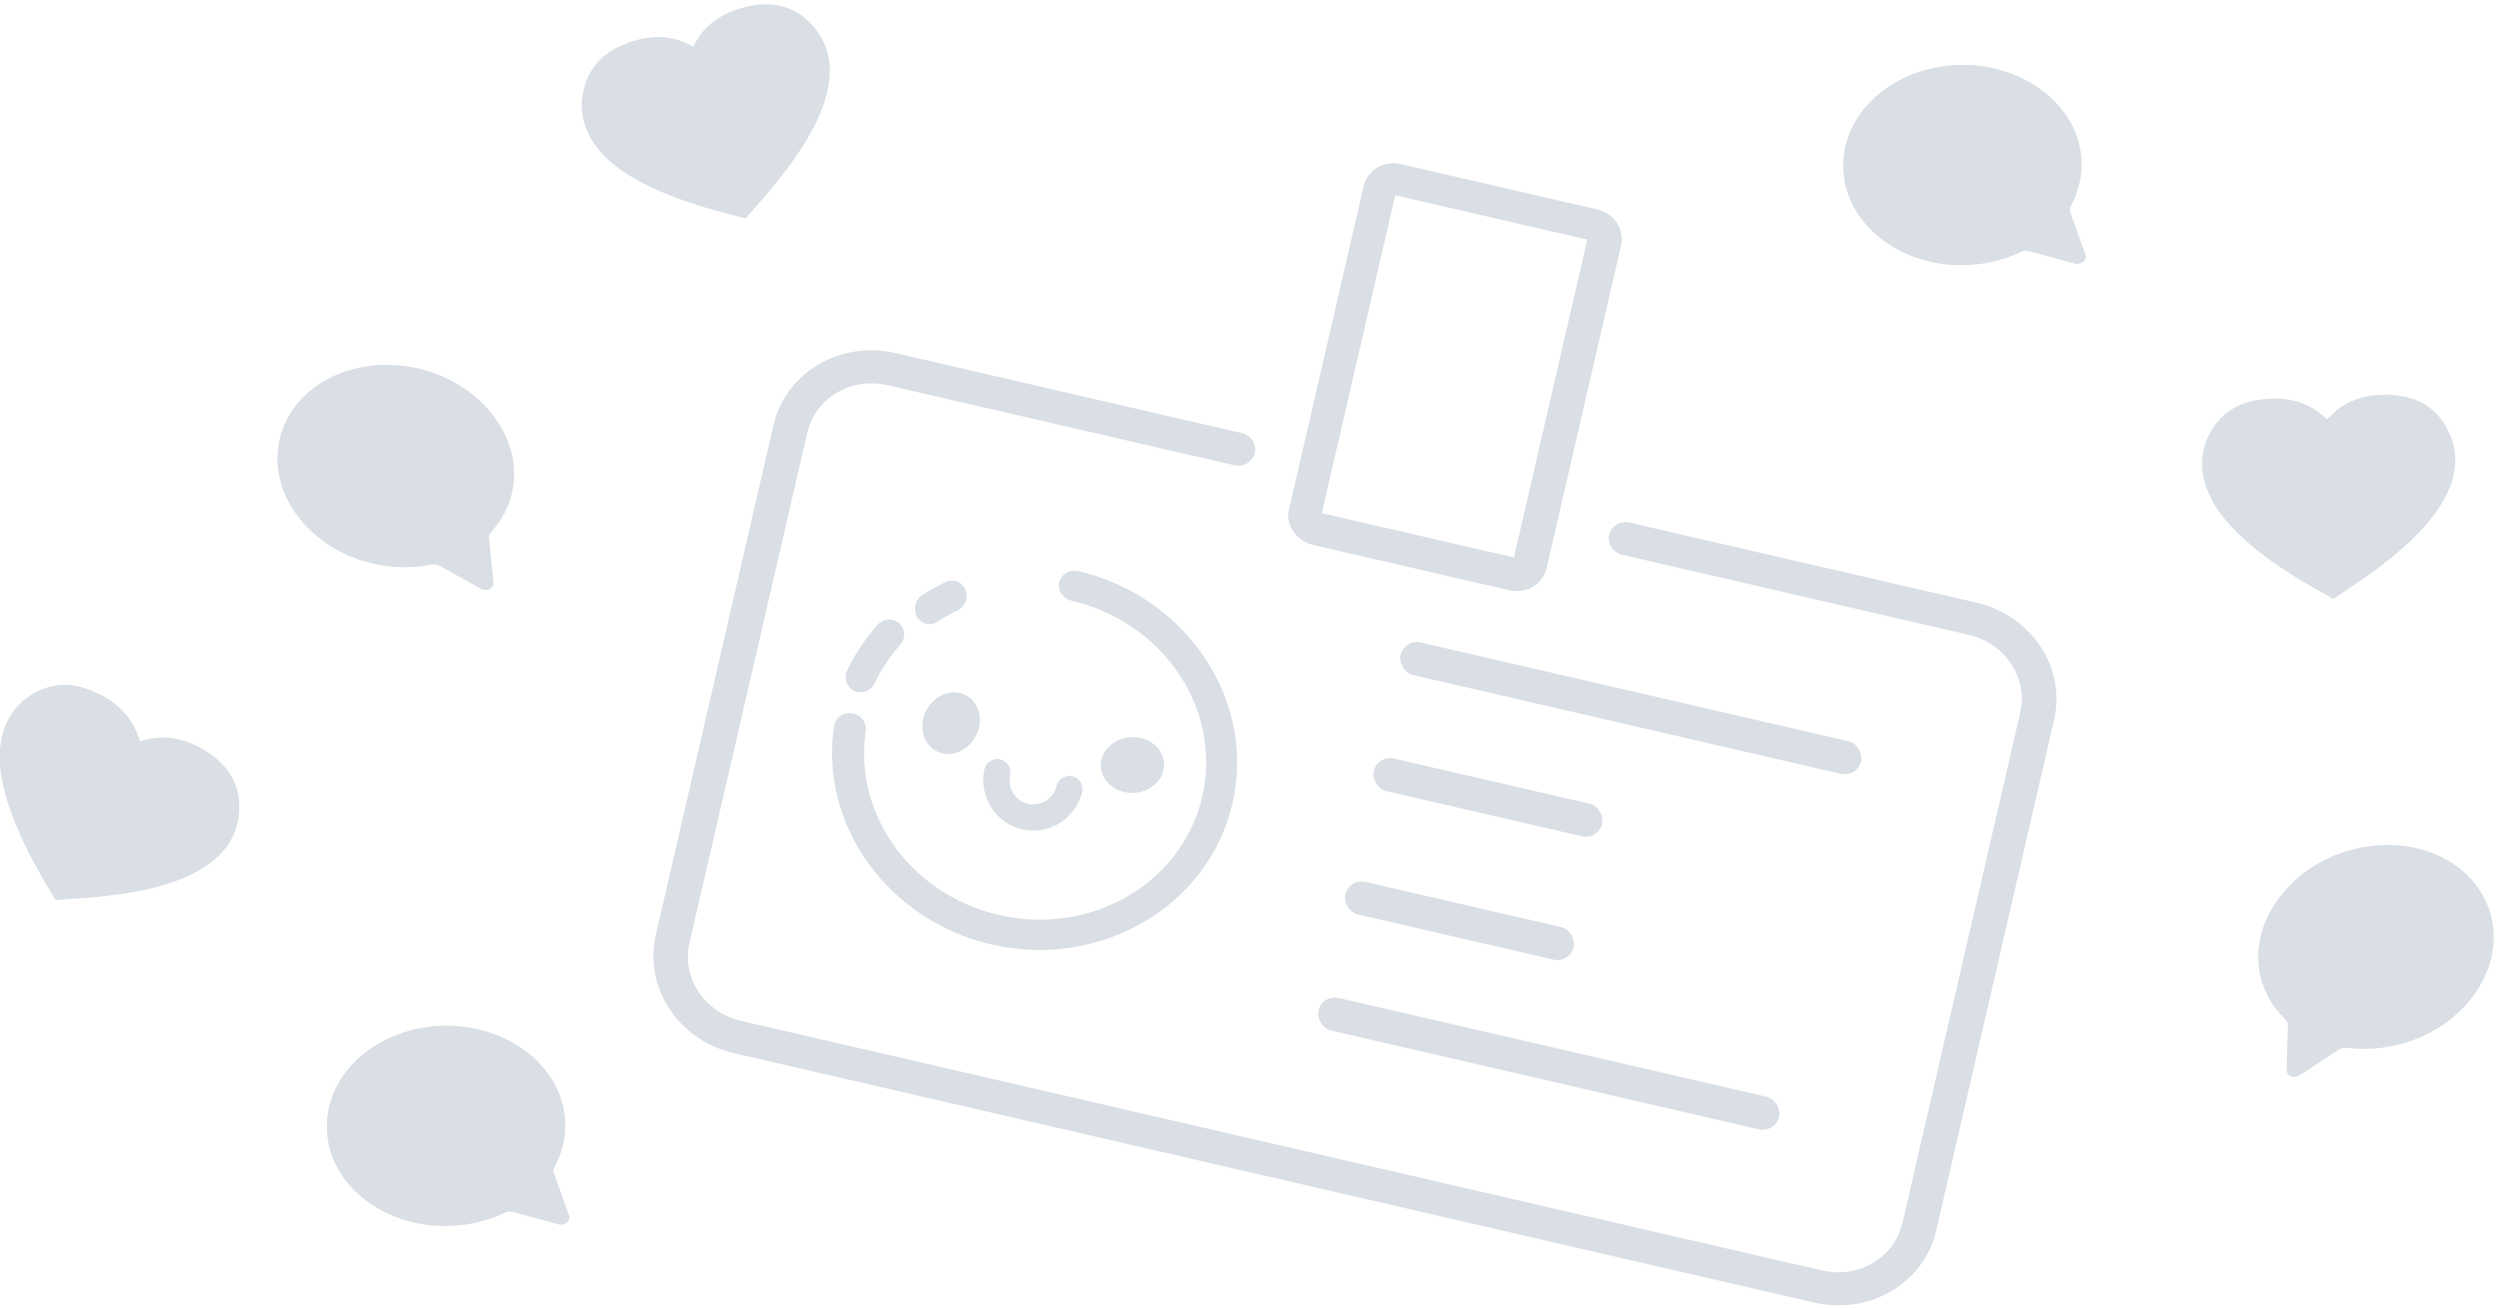<?xml version="1.0" encoding="UTF-8"?>
<svg width="342px" height="179px" viewBox="0 0 342 179" version="1.1" xmlns="http://www.w3.org/2000/svg" xmlns:xlink="http://www.w3.org/1999/xlink">
    <!-- Generator: Sketch 50.2 (55047) - http://www.bohemiancoding.com/sketch -->
    <title>name-tag-icon</title>
    <desc>Created with Sketch.</desc>
    <defs></defs>
    <g id="Page-1" stroke="none" stroke-width="1" fill="none" fill-rule="evenodd">
        <g id="Webapp-Artboard-2" transform="translate(-193, -3915)" fill="#D9DFE5" fill-rule="nonzero">
            <g id="name-modal" transform="translate(93, 3863)">
                <g id="Smiley-Name-Tag-V2-" transform="translate(276.36, 142.65) rotate(-347) translate(-276.36, -142.65) translate(101.36, 36.65)">
                    <g id="name-tag-icon">
                        <g id="Group-2" transform="translate(99.143, 36.364)" stroke="#D9DFE5" stroke-width="0.5">
                            <path d="M75.441,52.965 C74.264,52.96 73.143,52.484 72.348,51.652 C71.638,50.915 71.291,50.006 71.37,49.099 L71.37,3.904 C71.371,1.678 73.121,0 75.441,0 L102.939,0 C105.259,0 107.009,1.678 107.009,3.904 L107.009,49.06 C107.009,51.286 105.259,52.964 102.939,52.964 L75.441,52.965 Z M102.825,48.953 L102.825,3.823 L75.358,3.823 L75.358,48.952 L102.825,48.953 Z" id="Shape"></path>
                            <path d="M13.793,138.524 C6.218,138.503 0.083,132.676 0.06,125.482 L0.06,53.784 C0.083,46.59 6.218,40.764 13.793,40.743 L62.457,40.743 C63.627,40.743 64.575,41.643 64.575,42.753 C64.574,43.864 63.626,44.764 62.457,44.764 L13.793,44.764 C11.274,44.764 8.858,45.714 7.077,47.406 C5.296,49.097 4.295,51.392 4.295,53.784 L4.295,125.482 C4.295,127.875 5.296,130.169 7.077,131.861 C8.858,133.553 11.274,134.503 13.793,134.503 L165.593,134.503 C168.113,134.503 170.529,133.553 172.31,131.861 C174.091,130.169 175.092,127.875 175.091,125.482 L175.091,53.784 C175.092,51.392 174.091,49.097 172.31,47.406 C170.529,45.714 168.113,44.764 165.593,44.764 L116.929,44.764 C115.76,44.764 114.812,43.864 114.812,42.753 C114.812,41.643 115.76,40.743 116.929,40.743 L165.593,40.743 C169.224,40.726 172.712,42.081 175.29,44.508 C177.892,46.955 179.327,50.25 179.327,53.784 L179.327,125.482 C179.304,132.676 173.169,138.503 165.593,138.524 L13.793,138.524 Z" id="Shape"></path>
                            <path d="M26.285,75.373 C25.562,75.373 24.911,74.906 24.638,74.192 C24.364,73.478 24.523,72.659 25.039,72.119 C25.896,71.221 26.813,70.39 27.781,69.631 C28.294,69.229 28.969,69.149 29.552,69.422 C30.134,69.695 30.536,70.279 30.606,70.953 C30.676,71.628 30.403,72.291 29.89,72.692 C29.058,73.345 28.271,74.059 27.534,74.83 C27.201,75.179 26.752,75.374 26.285,75.373 Z" id="Shape"></path>
                            <path d="M19.193,86.578 C18.642,86.578 18.121,86.328 17.776,85.896 C17.431,85.465 17.299,84.9 17.419,84.36 C17.962,81.897 18.861,79.528 20.087,77.326 C20.576,76.447 21.682,76.133 22.557,76.624 C23.432,77.115 23.745,78.225 23.256,79.104 C22.202,80.996 21.43,83.032 20.964,85.147 C20.78,85.982 20.044,86.577 19.193,86.578 Z" id="Shape"></path>
                            <ellipse id="Oval" transform="translate(58.118, 88.105) rotate(-15.65) translate(-58.118, -88.105) " cx="58.118" cy="88.105" rx="4.074" ry="3.565"></ellipse>
                            <ellipse id="Oval" transform="translate(32.654, 88.105) rotate(-74.75) translate(-32.654, -88.105) " cx="32.654" cy="88.105" rx="4.074" ry="3.565"></ellipse>
                            <path d="M45.391,99.819 C43.639,99.828 41.956,99.13 40.72,97.881 C39.473,96.622 38.77,94.919 38.765,93.143 C38.819,92.312 39.506,91.667 40.334,91.67 C41.161,91.673 41.844,92.324 41.891,93.154 C41.866,94.423 42.523,95.607 43.611,96.252 C44.698,96.896 46.047,96.901 47.139,96.265 C48.231,95.628 48.897,94.449 48.881,93.18 C48.934,92.349 49.622,91.704 50.449,91.708 C51.277,91.711 51.959,92.361 52.007,93.192 C51.965,96.877 49.01,99.836 45.391,99.819 Z" id="Shape"></path>
                            <path d="M44.924,116.116 C30.456,116.114 18.441,105.613 17.381,92.043 C17.303,91.033 18.11,90.155 19.184,90.082 C20.258,90.009 21.191,90.768 21.269,91.778 C22.213,103.853 33.226,113.016 46.085,112.424 C58.943,111.832 68.952,101.701 68.637,89.597 C68.322,77.493 57.798,67.835 44.924,67.835 C43.848,67.835 42.975,67.015 42.975,66.002 C42.975,64.99 43.848,64.169 44.924,64.169 C60.113,64.254 72.378,75.858 72.378,90.142 C72.378,104.427 60.113,116.031 44.924,116.116 Z" id="Shape"></path>
                            <rect id="Rectangle-path" x="90.712" y="96.763" width="31.575" height="4.074" rx="2.037"></rect>
                            <rect id="Rectangle-path" x="90.712" y="113.06" width="64.169" height="4.074" rx="2.037"></rect>
                            <rect id="Rectangle-path" x="90.712" y="63.151" width="64.169" height="4.074" rx="2.037"></rect>
                            <rect id="Rectangle-path" x="90.712" y="79.448" width="31.575" height="4.074" rx="2.037"></rect>
                        </g>
                        <g id="HEARTS-AND-SPEECH" transform="translate(0.911, 0.856)">
                            <path d="M342.865,123.462 C342.749,123.462 342.614,123.446 342.499,123.413 L336.376,121.636 C335.971,121.523 335.548,121.539 335.201,121.717 C332.236,123.058 328.886,123.607 325.535,123.3 C317.968,122.589 311.922,117.451 311.171,111.116 C310.67,107.011 312.326,102.988 315.735,100.079 C319.143,97.17 323.879,95.683 328.751,96.023 C336.145,96.54 342.345,101.355 343.5,107.496 C344.02,110.227 343.558,113.007 342.152,115.511 C341.979,115.818 341.94,116.125 342.037,116.4 L344.02,122.25 C344.116,122.606 343.981,122.977 343.654,123.22 C343.442,123.365 343.153,123.462 342.865,123.462 Z" id="Shape" transform="translate(327.567, 109.718) scale(-1, 1) rotate(-330) translate(-327.567, -109.718) "></path>
                            <path d="M91.433,206.572 C91.318,206.572 91.183,206.556 91.067,206.523 L84.944,204.746 C84.54,204.633 84.116,204.649 83.77,204.827 C80.804,206.168 77.454,206.717 74.104,206.41 C66.537,205.699 60.491,200.56 59.74,194.226 C59.239,190.121 60.895,186.097 64.303,183.189 C67.711,180.28 72.448,178.793 77.319,179.133 C84.713,179.65 90.913,184.465 92.069,190.606 C92.588,193.337 92.126,196.117 90.721,198.621 C90.547,198.928 90.509,199.235 90.605,199.51 L92.588,205.36 C92.685,205.715 92.55,206.087 92.223,206.33 C92.011,206.475 91.722,206.572 91.433,206.572 Z" id="Shape" transform="translate(76.135, 192.828) rotate(-14) translate(-76.135, -192.828) "></path>
                            <path d="M20.518,175.235 C20.416,175.169 20.261,175.066 20.071,174.949 C19.615,174.661 19.267,174.456 19.167,174.395 C18.505,173.991 17.819,173.573 17.149,173.147 C13.539,170.855 10.811,168.765 8.565,166.571 C6.318,164.378 4.873,162.387 4.044,160.33 C2.741,157.1 2.996,154.097 4.802,151.405 C6.148,149.398 8.153,148.13 10.602,147.735 C14.487,147.114 17.661,147.929 20.035,150.163 C20.2,150.319 20.366,150.472 20.537,150.63 C20.789,150.404 21.036,150.178 21.282,149.952 C23.323,148.118 26.019,147.322 29.287,147.586 C33.22,147.908 35.899,149.815 37.252,153.258 C38.252,155.803 38.043,158.49 36.632,161.246 C35.573,163.316 33.988,165.272 31.645,167.4 C28.518,170.24 24.757,172.616 21.038,174.916 C20.817,175.053 20.635,175.164 20.518,175.235 Z" id="Shape" transform="translate(20.55, 161.384) rotate(-345) translate(-20.55, -161.384) "></path>
                            <path d="M64.427,120.223 C64.312,120.223 64.177,120.207 64.061,120.175 L57.938,118.397 C57.534,118.284 57.11,118.3 56.764,118.478 C53.799,119.819 50.448,120.368 47.098,120.061 C39.531,119.35 33.485,114.212 32.734,107.877 C32.233,103.772 33.889,99.749 37.297,96.84 C40.705,93.931 45.442,92.444 50.313,92.784 C57.707,93.301 63.907,98.116 65.063,104.257 C65.582,106.988 65.12,109.768 63.715,112.272 C63.541,112.579 63.503,112.886 63.599,113.161 L65.582,119.011 C65.679,119.367 65.544,119.738 65.217,119.981 C65.005,120.126 64.716,120.223 64.427,120.223 Z" id="Shape"></path>
                            <path d="M307.715,65.002 C307.613,64.936 307.458,64.833 307.268,64.715 C306.812,64.427 306.464,64.223 306.364,64.162 C305.702,63.758 305.016,63.339 304.346,62.914 C300.736,60.621 298.008,58.532 295.762,56.338 C293.515,54.145 292.071,52.153 291.241,50.096 C289.938,46.866 290.193,43.864 291.999,41.172 C293.345,39.165 295.35,37.897 297.799,37.502 C301.684,36.881 304.858,37.696 307.232,39.93 C307.397,40.085 307.563,40.239 307.734,40.396 C307.986,40.171 308.233,39.945 308.479,39.719 C310.52,37.885 313.216,37.089 316.484,37.353 C320.417,37.675 323.096,39.582 324.449,43.025 C325.449,45.569 325.24,48.257 323.829,51.013 C322.77,53.083 321.185,55.039 318.842,57.167 C315.715,60.007 311.954,62.383 308.235,64.683 C308.014,64.819 307.832,64.931 307.715,65.002 Z" id="Shape" transform="translate(307.747, 51.151) rotate(-15) translate(-307.747, -51.151) "></path>
                            <path d="M81.033,64.508 C80.932,64.441 80.777,64.338 80.587,64.221 C80.131,63.933 79.783,63.729 79.683,63.668 C79.02,63.263 78.335,62.845 77.665,62.419 C74.055,60.127 71.327,58.037 69.08,55.844 C66.834,53.65 65.389,51.659 64.559,49.602 C63.257,46.372 63.512,43.369 65.318,40.677 C66.664,38.671 68.669,37.403 71.118,37.007 C75.003,36.386 78.176,37.201 80.55,39.435 C80.716,39.591 80.882,39.745 81.053,39.902 C81.305,39.676 81.552,39.45 81.797,39.225 C83.839,37.391 86.534,36.595 89.802,36.858 C93.735,37.181 96.414,39.087 97.767,42.531 C98.767,45.075 98.559,47.763 97.148,50.518 C96.088,52.589 94.503,54.544 92.16,56.673 C89.034,59.513 85.272,61.889 81.554,64.188 C81.332,64.325 81.15,64.436 81.033,64.508 Z" id="Shape" transform="translate(81.065, 50.657) rotate(-30) translate(-81.065, -50.657) "></path>
                            <path d="M263.985,31.842 C263.87,31.842 263.735,31.826 263.619,31.794 L257.496,30.016 C257.092,29.903 256.668,29.919 256.322,30.097 C253.357,31.438 250.006,31.988 246.656,31.681 C239.089,30.969 233.043,25.831 232.292,19.496 C231.791,15.391 233.447,11.368 236.855,8.459 C240.263,5.55 245,4.063 249.871,4.403 C257.265,4.92 263.465,9.736 264.621,15.876 C265.141,18.607 264.678,21.387 263.273,23.891 C263.1,24.199 263.061,24.506 263.157,24.78 L265.141,30.63 C265.237,30.986 265.102,31.357 264.775,31.6 C264.563,31.745 264.274,31.842 263.985,31.842 Z" id="Shape" transform="translate(248.687, 18.099) rotate(-14) translate(-248.687, -18.099) "></path>
                        </g>
                    </g>
                </g>
            </g>
        </g>
    </g>
</svg>